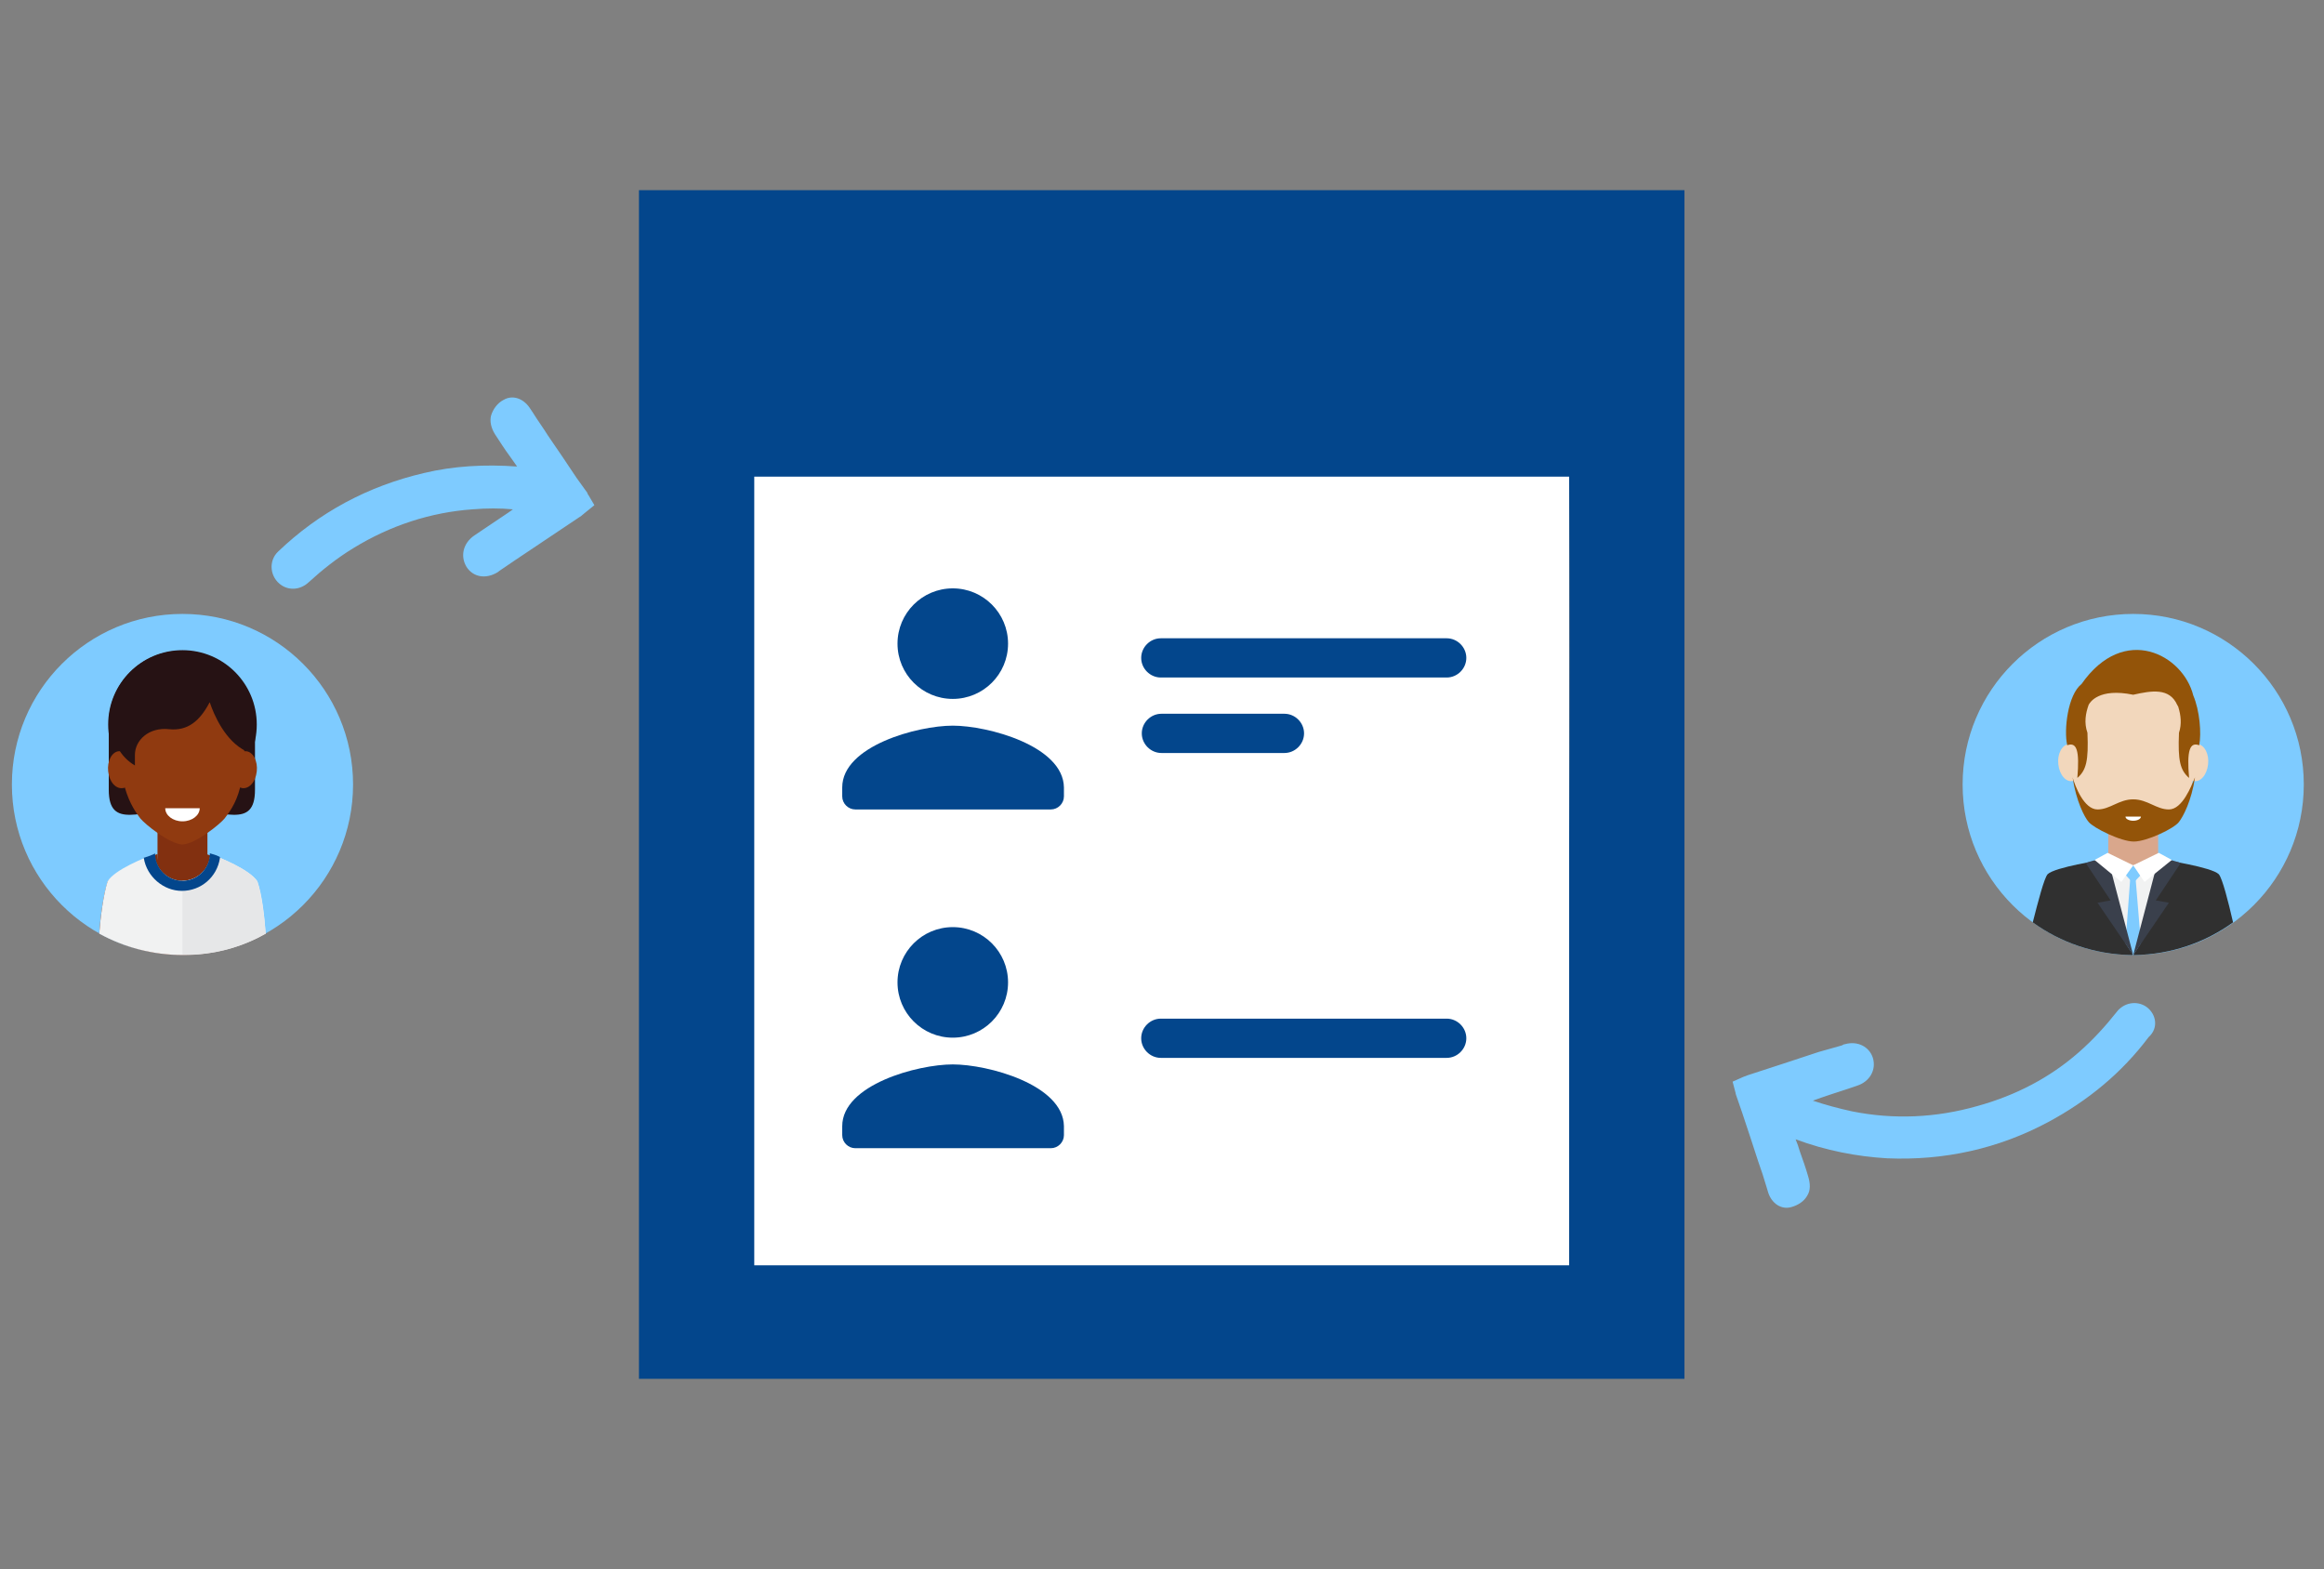 <?xml version="1.0" encoding="utf-8"?>
<!-- Generator: Adobe Illustrator 23.1.0, SVG Export Plug-In . SVG Version: 6.00 Build 0)  -->
<svg version="1.1" id="Layer_1" xmlns="http://www.w3.org/2000/svg" xmlns:xlink="http://www.w3.org/1999/xlink" x="0px" y="0px"
	 width="391px" height="264px" viewBox="0 0 391 264" enable-background="new 0 0 391 264" xml:space="preserve">
<rect x="0" y="0" width="391" height="264" fill="#808080" stroke="none"/>
<g>
</g>
<g>
	<circle fill="#7ECBFF" cx="358.9" cy="132" r="28.7"/>
	<g>
		<g>
			<rect x="125.8" y="78.6" fill="#FFFFFF" width="138.2" height="136.7"/>
			<path fill="#03468C" d="M107.5,32c0,66.8,0,133.6,0,200c43.2,0,86.3,0,129.3,0H264h19.4l0,0v-19.1v-57.4v-14.3
				c0-36.4,0-72.8,0-109.2C216.5,32,174.5,32,107.5,32z M264,141.2v71.7h-13.8h-13.4c-36.6,0-73.2,0-109.9,0c0-44.1,0-88.2,0-132.7
				c53.7,0,82.9,0,137.1,0C264.1,100.4,264.1,120.8,264,141.2L264,141.2z"/>
		</g>
		<path fill-rule="evenodd" clip-rule="evenodd" fill="#03468C" d="M243.4,114h-48.1c-1.8,0-3.3-1.5-3.3-3.3l0,0
			c0-1.8,1.5-3.3,3.3-3.3h48.1c1.8,0,3.3,1.5,3.3,3.3l0,0C246.7,112.5,245.2,114,243.4,114z"/>
		<path fill-rule="evenodd" clip-rule="evenodd" fill="#03468C" d="M243.4,178h-48.1c-1.8,0-3.3-1.5-3.3-3.3l0,0
			c0-1.8,1.5-3.3,3.3-3.3h48.1c1.8,0,3.3,1.5,3.3,3.3l0,0C246.7,176.5,245.2,178,243.4,178z"/>
		<path fill-rule="evenodd" clip-rule="evenodd" fill="#03468C" d="M216.1,126.7h-20.7c-1.8,0-3.3-1.5-3.3-3.3l0,0
			c0-1.8,1.5-3.3,3.3-3.3h20.7c1.8,0,3.3,1.5,3.3,3.3l0,0C219.4,125.2,217.9,126.7,216.1,126.7z"/>
		<g>
			<path fill="#03468C" d="M160.3,122.1c-5.9,0-18.6,3.4-18.6,10.4v1.5c0,1.2,1,2.2,2.2,2.2h32.9c1.2,0,2.2-1,2.2-2.2v-1.5
				C178.9,125.5,166.2,122.1,160.3,122.1z"/>
			<ellipse fill="#03468C" cx="160.3" cy="108.3" rx="9.3" ry="9.3"/>
		</g>
		<g>
			<path fill="#03468C" d="M160.3,179.1c-5.9,0-18.6,3.4-18.6,10.4v1.5c0,1.2,1,2.2,2.2,2.2h32.9c1.2,0,2.2-1,2.2-2.2v-1.5
				C178.9,182.5,166.2,179.1,160.3,179.1z"/>
			<ellipse fill="#03468C" cx="160.3" cy="165.3" rx="9.3" ry="9.3"/>
		</g>
	</g>
	<path fill="#7ECBFF" d="M99,83.3c-0.1-0.1-0.2-0.3-0.2-0.4L97,80.4c-1.6-2.4-3.2-4.8-4.8-7.1c-0.8-1.3-1.7-2.5-2.5-3.8l-0.6-0.9
		c-1.1-1.6-2.9-2.2-4.4-1.3c-1,0.5-1.8,1.6-2.1,2.7c-0.2,0.9,0,2,0.7,3.1c0.8,1.2,1.6,2.5,2.5,3.7c0.4,0.6,0.8,1.1,1.2,1.7
		c-5.4-0.4-10.7-0.1-15.7,1.1c-9.4,2.2-17.6,6.6-24.5,13.2l0,0c-1.7,1.6-1.4,4.4,0.6,5.7l0,0c1.4,0.9,3.2,0.7,4.5-0.5
		c2.3-2.1,4.8-4.1,7.6-5.8c6.2-3.8,13-6,20-6.5c2.4-0.2,4.6-0.2,6.8,0l-0.7,0.5c-1.9,1.3-3.9,2.6-5.8,3.9s-2.4,3.5-1.3,5.3
		c1.1,1.7,3.2,2.1,5.2,0.9c0.1-0.1,0.3-0.2,0.4-0.3l2.5-1.7c3.7-2.5,7.5-5,11.2-7.5c0.2-0.2,0.4-0.3,0.6-0.5L100,85L99,83.3z"/>
	<path fill="#7ECBFF" d="M361.1,169.4c-1.6-1.1-3.8-0.7-5,0.9c-1.9,2.4-4,4.7-6.4,6.8c-4.8,4.2-10.5,7.2-17,9
		c-7,2-14.1,2.3-21.1,0.9c-2.3-0.5-4.5-1.1-6.6-1.8l1.4-0.5c2-0.7,4-1.3,6-2c2.2-0.7,3.3-2.7,2.7-4.7c-0.6-1.9-2.6-2.9-4.7-2.3
		c-0.2,0-0.3,0.1-0.5,0.2L306,177c-3.9,1.3-7.9,2.6-11.9,3.9c-0.3,0.1-0.5,0.2-0.8,0.3l-1.8,0.8l0.5,1.9c0,0.2,0.1,0.3,0.1,0.4
		l1,2.9c0.9,2.7,1.8,5.4,2.7,8.2c0.5,1.4,1,2.9,1.4,4.3l0.3,1c0.6,1.8,2.2,2.9,3.9,2.4c1.1-0.3,2.2-1,2.7-2c0.5-0.8,0.5-1.9,0.1-3.2
		c-0.4-1.4-0.9-2.8-1.4-4.2c-0.2-0.7-0.4-1.3-0.7-2c5.1,1.9,10.3,2.9,15.4,3.2c9.6,0.4,18.7-1.6,27.1-6.1
		c6.7-3.6,12.4-8.3,16.9-14.3C363.2,173,362.8,170.6,361.1,169.4L361.1,169.4z"/>
	<path fill="#303030" d="M373.3,147.1c-1.2-1.2-9.2-2.4-9.2-2.4l-5.2,1.4v14.6c0,0,0.1,0,0.2,0c6.2-0.1,11.9-2.1,16.6-5.5
		C374.9,151.7,373.9,147.8,373.3,147.1z"/>
	<path fill="#303030" d="M344.5,147.1c-0.6,0.7-1.6,4.6-2.5,8.1c4.7,3.4,10.4,5.4,16.6,5.5c0.2,0,0.2,0,0.2,0v-14.6l-5.2-1.4
		C353.7,144.7,345.7,145.9,344.5,147.1z"/>
	<g>
		<rect x="354.7" y="139.4" fill="#D9A78C" width="8.4" height="9.2"/>
	</g>
	<path fill="#F2D7BC" d="M369.7,125.2c-0.1,0-0.2,0-0.3,0c-0.4-10.1-6.5-12.3-10.5-12.3s-10.1,2.2-10.5,12.3c-0.1,0-0.2,0-0.3,0
		c-1.2,0.1-2,1.7-1.8,3.4c0.2,1.8,1.3,3.1,2.5,2.8h0.1c0.7,3.3,1.8,5.5,2.4,6.2c0.8,1,5.4,3.3,7.6,3.3s6.8-2.3,7.6-3.3
		c0.6-0.8,1.7-2.9,2.4-6.2h0.1c1.2,0.3,2.3-1,2.5-2.8C371.7,126.9,370.9,125.3,369.7,125.2z"/>
	<g>
		<polyline fill="#F1F2F2" points="364.2,144.5 358.9,145.6 353.6,144.5 358.9,160.7 		"/>
	</g>
	<g>
		<polygon fill="#7ECBFF" points="358.4,147.8 357.6,158.7 358.9,160.7 360.2,158.7 359.3,147.8 		"/>
	</g>
	<g>
		<path fill="#3A404C" d="M355.1,151.5l-4.2-6.3c1.2-0.4,2.4-0.7,3.7-0.9l4.3,16.4l-6-8.8L355.1,151.5z"/>
	</g>
	<g>
		<path fill="#3A404C" d="M362.7,151.5l4.2-6.3c-1.2-0.4-2.4-0.7-3.7-0.9l-4.3,16.4l6-8.8L362.7,151.5z"/>
	</g>
	<g>
		<path fill="#7ECBFF" d="M360.3,147.1l-1.4,1.5l-1.4-1.5l1.4-1.5L360.3,147.1z"/>
	</g>
	<g>
		<polygon fill="#FFFFFF" points="358.9,145.6 363.2,143.5 365.4,144.7 360.8,148.4 		"/>
	</g>
	<g>
		<polygon fill="#FFFFFF" points="358.9,145.6 354.6,143.5 352.4,144.7 356.9,148.4 		"/>
	</g>
	<g>
		<path fill="#935409" d="M369,117L369,117c-1.7-6.8-11.6-12.2-18.8-1.9c-2.3,1.8-3,7.7-2.4,10.3c1.6-0.6,2.1,0.9,1.7,5.5
			c1.5-1.3,1.9-2.9,1.7-7.6c-0.6-1.7-0.3-3.3,0.2-4.7c0.2-0.4,1.7-2.9,7.5-1.7c3.1-0.7,6.1-1.2,7.4,1.7c0.1,0.2,0.2,0.3,0.2,0.4
			c0.4,1.3,0.6,2.8,0.1,4.3c-0.2,4.7,0.2,6.3,1.7,7.6c-0.4-4.6,0.1-6.1,1.7-5.5C370.4,123.4,370.1,119.6,369,117z"/>
	</g>
	<g>
		<path fill="#935409" d="M364.9,136.2c-2.1,0-3.6-1.7-6-1.7s-3.9,1.7-6,1.7c-2.3,0-3.8-4-4.2-5.4c0.6,4,2,6.7,2.7,7.5
			c0.8,1,5.4,3.3,7.6,3.3l0,0l0,0c2.2,0,6.8-2.2,7.6-3.3c0.7-0.9,2.1-3.5,2.7-7.5C368.7,132.2,367.2,136.2,364.9,136.2z"/>
	</g>
	<g>
		<path fill="#FFFFFF" d="M358.9,138.1c0.7,0,1.3-0.3,1.3-0.7h-2.6C357.6,137.8,358.2,138.1,358.9,138.1z"/>
	</g>
	<g>
		<circle fill="#7ECBFF" cx="30.7" cy="132" r="28.7"/>
		<path fill="#823010" d="M26.8,145.9c-0.3-1.2-0.3-2.2-0.3-2.2s-6.8,2.3-8.4,4.7c-0.7,2.2-1.2,5.8-1.4,8.6
			c4.1,2.3,8.8,3.7,13.9,3.7v-11.5C30.6,149.2,27.5,148.4,26.8,145.9z"/>
		<path fill="#823010" d="M43.1,148.4c-1.6-2.4-8.4-4.7-8.4-4.7s0,1-0.3,2.2c-0.7,2.5-3.8,3.3-3.8,3.3v11.5c0.1,0,0.1,0,0.2,0
			c5,0,9.6-1.3,13.7-3.5C44.3,154.4,43.9,150.6,43.1,148.4z"/>
		<path fill="#261214" d="M42.9,132.9c0,6.8-5.5,3.3-12.3,3.3l0,0c-6.8,0-12.3,3.5-12.3-3.3v-11.1c0-6.8,5.5-12.3,12.3-12.3l0,0
			c6.8,0,12.3,5.5,12.3,12.3V132.9z"/>
		<path fill="#261214" d="M43.2,121.9c0-6.9-5.6-12.5-12.5-12.5s-12.5,5.6-12.5,12.5s5.6,12.5,12.5,12.5
			C37.6,134.5,43.2,128.9,43.2,121.9z"/>
		<polygon fill="#823010" points="34.9,148.8 30.6,160.7 26.5,148.8 26.5,139.6 34.9,139.6 		"/>
		<path fill="#903A10" d="M41.4,126.4c-0.1,0-0.2,0-0.3,0c-0.4-10-6.4-12.3-10.4-12.3l0,0l0,0l0,0l0,0c-4,0-10,2.3-10.4,12.3
			c-0.1,0-0.2,0-0.3,0c-1.2,0.1-2,1.7-1.8,3.4c0.2,1.8,1.3,3,2.5,2.8c0.1,0,0.2,0,0.3-0.1c0.8,2.8,2,4.4,2.6,5.2
			c0.8,1,4.9,4.3,7.1,4.4l0,0l0,0l0,0l0,0c2.2-0.1,6.3-3.4,7.1-4.4c0.6-0.8,1.9-2.4,2.6-5.2c0.1,0,0.2,0.1,0.3,0.1
			c1.2,0.2,2.3-1,2.5-2.8C43.4,128.1,42.6,126.5,41.4,126.4z"/>
		<path fill="#FFFFFF" d="M30.7,138.2c1.6,0,2.9-1,2.9-2.2h-5.8C27.8,137.2,29.1,138.2,30.7,138.2z"/>
		<path fill="#261214" d="M41.4,118c-1.3-3.3-6.5-5.8-6.5-5.8v0.6c-1-1.1-2.7-1.8-4.8-1.8c-7.4,0-9.7,6.5-9.7,9.5
			c-2.7,3.8,0.2,7.1,2.3,8.3c0-0.7,0-1,0-1.8c0-2.4,2.3-4.7,5.8-4.3c3.1,0.3,5.1-1.4,6.7-4.4c0,0,0-0.1,0.1-0.1
			c0.7,2.1,2.6,6.5,6.1,8.2C42.2,120.1,42.7,121.4,41.4,118z"/>
		<path fill="#F1F2F2" d="M43.3,148.3c-1.3-2-6.3-4-7.9-4.6c-0.1,2.5-2.2,4.5-4.7,4.5s-4.6-2-4.7-4.5c-1.6,0.6-6.7,2.6-7.9,4.6
			c-0.7,2.2-1.2,6-1.4,8.8c4.2,2.3,9,3.6,14.1,3.6c5.1,0,9.8-1.3,13.9-3.6C44.5,154.3,44.1,150.5,43.3,148.3z"/>
		<path fill="#E6E7E8" d="M35.4,143.7c-0.1,2.5-2.2,4.5-4.7,4.5v12.4h2.4c4.2-0.3,8.1-1.5,11.6-3.5c-0.2-2.8-0.7-6.6-1.4-8.8
			C42,146.3,37,144.3,35.4,143.7z"/>
		<path fill="#03468C" d="M37,144.2c-0.7-0.4-1.4-0.5-1.6-0.6h-0.1v0.2c-0.1,2.4-2.1,4.4-4.6,4.4c-2.5,0-4.5-2-4.6-4.4v-0.2
			l-0.2,0.1c-0.4,0.2-1,0.4-1.6,0.6h-0.1v0.1c0.5,3.1,3.3,5.5,6.4,5.5c3.2,0,5.9-2.3,6.4-5.5V144.2L37,144.2z"/>
	</g>
</g>
</svg>
